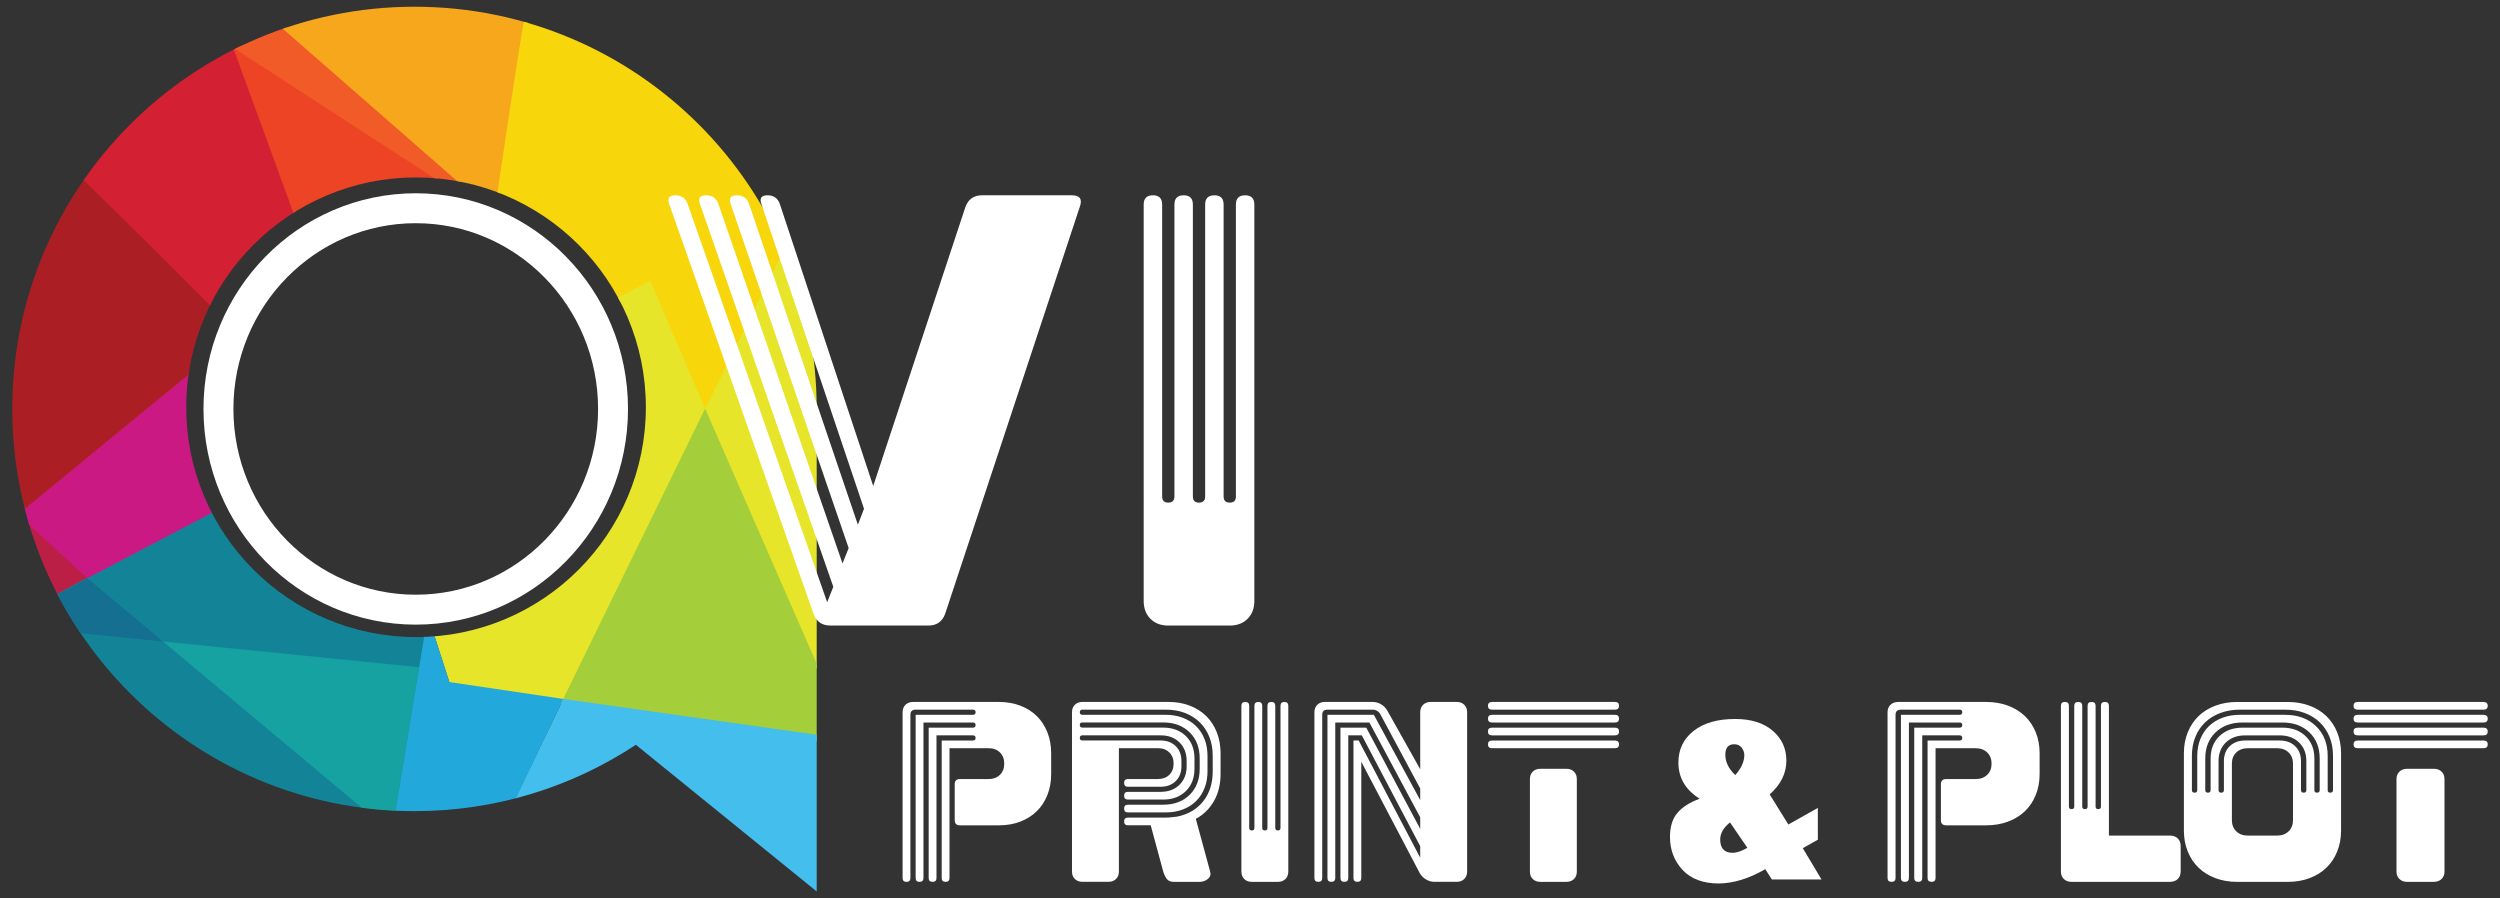 <svg xmlns="http://www.w3.org/2000/svg" xmlns:xlink="http://www.w3.org/1999/xlink" id="Layer_1" data-name="Layer 1" viewBox="0 0 1420.16 510.24"><rect x="0" y="0" width="1420.16" height="510.24" fill="#333333" stroke="none"/><defs><style>      .cls-1 {        fill: #bb1f45;      }      .cls-1, .cls-2, .cls-3, .cls-4, .cls-5, .cls-6, .cls-7, .cls-8, .cls-9, .cls-10, .cls-11, .cls-12, .cls-13, .cls-14, .cls-15, .cls-16, .cls-17 {        stroke-width: 0px;      }      .cls-1, .cls-2, .cls-3, .cls-4, .cls-5, .cls-6, .cls-7, .cls-9, .cls-10, .cls-11, .cls-15, .cls-18, .cls-17 {        fill-rule: evenodd;      }      .cls-2 {        fill: #43beed;      }      .cls-3 {        fill: #d32032;      }      .cls-4 {        fill: #ca1983;      }      .cls-5 {        fill: #f15b28;      }      .cls-6 {        fill: #ab1f24;      }      .cls-7 {        fill: #a4ce3a;      }      .cls-8, .cls-18 {        fill: none;      }      .cls-9 {        fill: #f6a71c;      }      .cls-10 {        fill: #f7d60b;      }      .cls-11 {        fill: #ec4425;      }      .cls-12 {        fill: #156f90;      }      .cls-19 {        clip-path: url(#clippath);      }      .cls-13 {        fill: #23a8db;      }      .cls-14 {        fill: #16a2a1;      }      .cls-15 {        fill: #138398;      }      .cls-16 {        fill: #fff;      }      .cls-18 {        stroke: #fff;        stroke-miterlimit: 2.61;        stroke-width: 17px;      }      .cls-17 {        fill: #e6e52a;      }    </style><clipPath id="clippath"><path class="cls-8" d="M463.94,232.3C463.94,106.12,361.64,3.82,235.46,3.82S6.98,106.12,6.98,232.3s102.29,228.48,228.48,228.48c46.46,0,89.68-13.87,125.75-37.69l102.73,83.32V232.4h0s0-.07,0-.1ZM236.34,361.89c-72.1,0-130.55-58.45-130.55-130.55s58.45-130.55,130.55-130.55,130.55,58.45,130.55,130.55-58.45,130.55-130.55,130.55Z"></path></clipPath></defs><g class="cls-19"><g><path class="cls-15" d="M120.92,289.99l-89.74,47.27s54.08,116.68,194.29,124.99c7.41-46.37,16.22-101.15,16.22-101.15,0,0-75.47,5.38-120.78-71.11Z"></path><g><path class="cls-12" d="M30.99,338.26l12.42,21.23,49.21,4.94-43-35.98s-17.23,9.61-18.63,9.81Z"></path><polygon class="cls-14" points="92.62 364.43 207.85 460.84 224.48 461.95 238.05 379.01 92.62 364.43"></polygon><polygon class="cls-1" points="30.99 338.26 57.43 323.84 9.55 291.59 30.99 338.26"></polygon><path class="cls-4" d="M108.5,209.26L9.55,291.59l40.06,36.86,72.11-37.86s-17.63-41.46-13.22-81.32Z"></path><path class="cls-6" d="M121.27,173.11L42.8,96.09S-18.69,207.66,9.55,292.79c63.3-52.08,98.95-81.12,98.95-81.12,0,0,1.1-18.23,12.77-38.56Z"></path><path class="cls-3" d="M168.59,121.53L135.54,14.57s-67.5,51.28-91.94,83.93c37.46,36.45,76.32,75.51,76.32,75.51,0,0,14.82-28.04,48.67-52.48Z"></path><path class="cls-11" d="M250.92,102.7L130.94,22.98l36.25,99.35s31.85-21.43,83.73-19.63Z"></path><polygon class="cls-5" points="264.54 104.91 156.77 10.37 129.53 25.19 248.71 102.5 264.54 104.91"></polygon><path class="cls-9" d="M156.57,12.77l106.36,92.94,21.23,4.81,16.63-102.35s-74.71-22.63-144.22,4.61Z"></path><path class="cls-10" d="M299.29,3.76c-1.23-.16-17.43,110.57-17.43,110.57l66.1,58.89,20.73-8.41,31.85,73.01,52.88-104.26S380.11,14.57,299.29,3.76Z"></path><path class="cls-17" d="M246.62,360.71l10.61,33.03,63.1,5.71,80.22-166.4,72.71,168.81-.6-227.14-18.33-51.23-53.74,108.72-31.16-72.53-19.76,9.96s34.35,51.64,1.9,121.65c-35.75,67.6-104.95,69.42-104.95,69.42Z"></path><polygon class="cls-7" points="400.54 232.1 469.85 390.54 470.25 421.99 318.22 400.55 400.54 232.1"></polygon><polygon class="cls-2" points="320.02 397.05 470.85 418.38 476.06 522.74 390.73 483.08 354.47 439.01 288.77 461.65 320.02 397.05"></polygon><polygon class="cls-13" points="241.05 361.12 224.48 461.95 284.87 470.66 320.02 397.05 255.35 387.46 246.62 360.71 241.05 361.12"></polygon></g></g></g><path class="cls-16" d="M380.15,115.83c-1.16-3.26,0-4.89,3.49-4.89s5.82,1.63,6.98,4.89l79.26,226.26,3.49-8.73-75.77-217.53c-1.16-3.26,0-4.89,3.49-4.89s5.82,1.63,6.98,4.89l70.53,204.26,3.49-8.73-67.04-195.53c-1.16-3.26,0-4.89,3.49-4.89s5.82,1.63,6.98,4.89l61.8,182.26,3.49-9.08-58.31-173.18c-1.16-3.26,0-4.89,3.49-4.89s5.82,1.63,6.98,4.89l53.07,160.26,52.37-158.52c1.63-4.42,4.77-6.63,9.43-6.63h50.98c4.66,0,6.17,2.21,4.54,6.63l-76.47,231.14c-1.63,4.42-4.77,6.63-9.43,6.63h-55.87c-4.66,0-7.8-2.21-9.43-6.63l-82.05-232.89h0ZM695.09,282.03c0,2.33,1.16,3.49,3.49,3.49s3.49-1.16,3.49-3.49V116.18c0-3.49,1.75-5.24,5.24-5.24s5.24,1.75,5.24,5.24v225.21c0,4.19-1.28,7.57-3.84,10.13-2.56,2.56-5.94,3.84-10.13,3.84h-34.92c-4.19,0-7.57-1.28-10.13-3.84-2.56-2.56-3.84-5.94-3.84-10.13V116.18c0-3.49,1.75-5.24,5.24-5.24s5.24,1.75,5.24,5.24v165.85c0,2.33,1.16,3.49,3.49,3.49s3.49-1.16,3.49-3.49V116.18c0-3.49,1.75-5.24,5.24-5.24s5.24,1.75,5.24,5.24v165.85c0,2.33,1.16,3.49,3.49,3.49s3.49-1.16,3.49-3.49V116.18c0-3.49,1.75-5.24,5.24-5.24s5.24,1.75,5.24,5.24v165.85h0Z"></path><path class="cls-18" d="M236.17,118.29c61.9,0,112.08,51.05,112.08,114.02s-50.18,114.02-112.08,114.02-112.08-51.05-112.08-114.02,50.18-114.02,112.08-114.02h0Z"></path><path class="cls-16" d="M1079.82,403.14c-2.02,0-3.03.97-3.03,2.92v92.7c0,1.46-.76,2.19-2.27,2.19s-2.27-.73-2.27-2.19v-94.16c0-1.75.56-3.16,1.67-4.23,1.11-1.07,2.58-1.61,4.39-1.61h50c4.55,0,8.69.71,12.43,2.12,3.74,1.41,6.92,3.38,9.55,5.91,2.63,2.53,4.67,5.6,6.14,9.2,1.46,3.6,2.2,7.59,2.2,11.97v11.68c0,4.38-.73,8.37-2.2,11.97-1.46,3.6-3.51,6.67-6.14,9.2-2.63,2.53-5.81,4.5-9.55,5.91-3.74,1.41-7.88,2.12-12.43,2.12h-22.73c-2.02,0-3.03-.97-3.03-2.92v-20.44c0-1.95,1.01-2.92,3.03-2.92h16.67c2.73,0,4.92-.8,6.59-2.41,1.67-1.61,2.5-3.72,2.5-6.35s-.83-4.74-2.5-6.35c-1.67-1.61-3.86-2.41-6.59-2.41h-22.73v73.72c0,1.46-.76,2.19-2.27,2.19s-2.27-.73-2.27-2.19v-78.1h18.18c1.01,0,1.52-.49,1.52-1.46s-.51-1.46-1.52-1.46h-21.21v81.02c0,1.46-.76,2.19-2.27,2.19s-2.27-.73-2.27-2.19v-85.4h25.76c1.01,0,1.52-.49,1.52-1.46s-.51-1.46-1.52-1.46h-28.79v88.32c0,1.46-.76,2.19-2.27,2.19s-2.27-.73-2.27-2.19v-92.7h33.34c1.01,0,1.52-.49,1.52-1.46s-.51-1.46-1.52-1.46h-33.34ZM1193.46,400.95c0-1.46.76-2.19,2.27-2.19s2.27.73,2.27,2.19v73.72h34.7c1.82,0,3.28.54,4.39,1.61,1.11,1.07,1.67,2.48,1.67,4.23v14.6c0,1.75-.56,3.16-1.67,4.23-1.11,1.07-2.58,1.61-4.39,1.61h-55.91c-1.82,0-3.28-.54-4.39-1.61-1.11-1.07-1.67-2.48-1.67-4.23v-94.16c0-1.46.76-2.19,2.27-2.19s2.27.73,2.27,2.19v57.23c0,.97.5,1.46,1.52,1.46s1.52-.49,1.52-1.46v-57.23c0-1.46.76-2.19,2.27-2.19s2.27.73,2.27,2.19v57.23c0,.97.51,1.46,1.52,1.46s1.52-.49,1.52-1.46v-57.23c0-1.46.76-2.19,2.27-2.19s2.27.73,2.27,2.19v57.23c0,.97.51,1.46,1.52,1.46s1.52-.49,1.52-1.46v-57.23h0ZM1240.59,427.96c0-4.38.73-8.37,2.2-11.97,1.46-3.6,3.51-6.67,6.14-9.2,2.63-2.53,5.81-4.5,9.55-5.91,3.74-1.41,7.88-2.12,12.43-2.12h28.64c4.55,0,8.69.71,12.43,2.12,3.74,1.41,6.92,3.38,9.55,5.91,2.63,2.53,4.67,5.6,6.14,9.2,1.46,3.6,2.2,7.59,2.2,11.97v43.8c0,4.38-.73,8.37-2.2,11.97-1.46,3.6-3.51,6.67-6.14,9.2-2.63,2.53-5.81,4.5-9.55,5.91-3.74,1.41-7.88,2.12-12.43,2.12h-28.64c-4.55,0-8.69-.71-12.43-2.12-3.74-1.41-6.92-3.38-9.55-5.91-2.63-2.53-4.67-5.6-6.14-9.2-1.46-3.6-2.2-7.59-2.2-11.97v-43.8h0ZM1322.26,448.83c0,.97.5,1.46,1.52,1.46s1.52-.49,1.52-1.46v-19.42c0-3.99-.66-7.59-1.97-10.8-1.31-3.21-3.16-5.96-5.53-8.25-2.37-2.29-5.23-4.06-8.56-5.33-3.33-1.27-7.07-1.9-11.21-1.9h-25.61c-4.04,0-7.75.63-11.14,1.9-3.38,1.27-6.26,3.04-8.64,5.33-2.37,2.29-4.22,5.04-5.53,8.25-1.31,3.21-1.97,6.81-1.97,10.8v19.42c0,.97.51,1.46,1.52,1.46s1.52-.49,1.52-1.46v-19.42c0-3.5.58-6.69,1.74-9.56,1.16-2.87,2.8-5.33,4.92-7.37,2.12-2.04,4.67-3.63,7.65-4.74,2.98-1.12,6.29-1.68,9.93-1.68h25.61c7.27,0,13.13,2.14,17.58,6.42,4.44,4.28,6.67,9.93,6.67,16.93v19.42h0ZM1314.69,448.83c0,.97.51,1.46,1.52,1.46s1.52-.49,1.52-1.46v-17.96c0-6.13-1.94-11.07-5.83-14.82-3.89-3.75-9.02-5.62-15.38-5.62h-22.58c-6.36,0-11.49,1.87-15.38,5.62-3.89,3.75-5.83,8.69-5.83,14.82v17.96c0,.97.5,1.46,1.52,1.46s1.52-.49,1.52-1.46v-17.96c0-5.26,1.67-9.49,5-12.7,3.33-3.21,7.73-4.82,13.18-4.82h22.58c5.45,0,9.85,1.61,13.18,4.82,3.33,3.21,5,7.45,5,12.7v17.96h0ZM1308.63,450.29c1.01,0,1.52-.49,1.52-1.46v-16.5c0-4.38-1.39-7.91-4.17-10.58-2.78-2.68-6.44-4.01-10.99-4.01h-19.55c-4.55,0-8.21,1.34-10.99,4.01-2.78,2.68-4.17,6.2-4.17,10.58v16.5c0,.97.51,1.46,1.52,1.46s1.52-.49,1.52-1.46v-16.5c0-3.5,1.11-6.33,3.33-8.47,2.22-2.14,5.15-3.21,8.79-3.21h19.55c3.64,0,6.57,1.07,8.79,3.21,2.22,2.14,3.33,4.96,3.33,8.47v16.5c0,.97.5,1.46,1.52,1.46h0ZM1293.47,474.67c2.73,0,4.92-.8,6.59-2.41,1.67-1.61,2.5-3.72,2.5-6.35v-32.12c0-2.63-.83-4.74-2.5-6.35-1.67-1.61-3.86-2.41-6.59-2.41h-16.52c-2.73,0-4.92.8-6.59,2.41-1.67,1.61-2.5,3.72-2.5,6.35v32.12c0,2.63.83,4.74,2.5,6.35,1.67,1.61,3.86,2.41,6.59,2.41h16.52ZM1339.39,403.14c-1.62,0-2.42-.73-2.42-2.19s.81-2.19,2.42-2.19h71.37c1.62,0,2.42.73,2.42,2.19s-.81,2.19-2.42,2.19h-71.37ZM1339.39,410.44c-1.62,0-2.42-.73-2.42-2.19s.81-2.19,2.42-2.19h71.37c1.62,0,2.42.73,2.42,2.19s-.81,2.19-2.42,2.19h-71.37ZM1339.39,417.74c-1.62,0-2.42-.73-2.42-2.19s.81-2.19,2.42-2.19h71.37c1.62,0,2.42.73,2.42,2.19s-.81,2.19-2.42,2.19h-71.37ZM1339.39,425.04c-1.62,0-2.42-.73-2.42-2.19s.81-2.19,2.42-2.19h71.37c1.62,0,2.42.73,2.42,2.19s-.81,2.19-2.42,2.19h-71.37ZM1388.63,495.11c0,1.75-.56,3.16-1.67,4.23-1.11,1.07-2.58,1.61-4.39,1.61h-15.15c-1.82,0-3.28-.54-4.39-1.61-1.11-1.07-1.67-2.48-1.67-4.23v-52.55c0-1.75.56-3.16,1.67-4.23,1.11-1.07,2.58-1.61,4.39-1.61h15.15c1.82,0,3.28.54,4.39,1.61,1.11,1.07,1.67,2.48,1.67,4.23v52.55h0Z"></path><path class="cls-16" d="M1032.65,458.97v18.05l-8.55,4.8,10.63,17.76h-28.2l-3.75-5.84c-9.37,5.43-18.29,8.13-26.69,8.13s-15.56-2.57-20.32-7.73c-4.75-5.16-7.11-11.38-7.11-18.66,0-5.81,1.39-10.37,4.19-13.68,2.8-3.31,7.01-5.99,12.64-8.07-8.04-5.07-12.05-11.9-12.05-20.53,0-7.44,2.85-13.43,8.58-17.96,5.73-4.53,13.59-6.81,23.63-6.81,9.04,0,16.16,2.23,21.34,6.67,5.19,4.44,7.78,10.1,7.78,16.97,0,7.21-3.16,13.61-9.48,19.2l10.61,17.1,16.75-9.42h0ZM985.75,440.31c3.42-3.94,5.14-7.73,5.14-11.33,0-1.55-.51-2.97-1.52-4.26-1-1.28-2.41-1.94-4.21-1.94-1.67,0-2.93.5-3.78,1.46-.85.97-1.28,2.46-1.28,4.46,0,4.19,1.87,8.04,5.65,11.6h0ZM992.61,481.6l-9.86-14.42c-3.72,3-5.57,6.24-5.57,9.71,0,2.52.59,4.42,1.77,5.66,1.16,1.26,2.9,1.89,5.19,1.89,2.44,0,5.27-.95,8.48-2.84h0Z"></path><path class="cls-16" d="M520.13,403.14c-1.97,0-2.96.97-2.96,2.92v92.7c0,1.46-.74,2.19-2.22,2.19s-2.22-.73-2.22-2.19v-94.16c0-1.75.54-3.16,1.63-4.23,1.09-1.07,2.52-1.61,4.29-1.61h48.86c4.44,0,8.49.71,12.14,2.12,3.65,1.41,6.76,3.38,9.33,5.91,2.57,2.53,4.56,5.6,6,9.2,1.43,3.6,2.15,7.59,2.15,11.97v11.68c0,4.38-.72,8.37-2.15,11.97-1.43,3.6-3.43,6.67-6,9.2-2.57,2.53-5.68,4.5-9.33,5.91-3.65,1.41-7.7,2.12-12.14,2.12h-22.21c-1.97,0-2.96-.97-2.96-2.92v-20.44c0-1.95.99-2.92,2.96-2.92h16.29c2.66,0,4.81-.8,6.44-2.41,1.63-1.61,2.44-3.72,2.44-6.35s-.81-4.74-2.44-6.35c-1.63-1.61-3.78-2.41-6.44-2.41h-22.21v73.72c0,1.46-.74,2.19-2.22,2.19s-2.22-.73-2.22-2.19v-78.1h17.77c.99,0,1.48-.49,1.48-1.46s-.49-1.46-1.48-1.46h-20.73v81.02c0,1.46-.74,2.19-2.22,2.19s-2.22-.73-2.22-2.19v-85.4h25.17c.99,0,1.48-.49,1.48-1.46s-.49-1.46-1.48-1.46h-28.13v88.32c0,1.46-.74,2.19-2.22,2.19s-2.22-.73-2.22-2.19v-92.7h32.57c.99,0,1.48-.49,1.48-1.46s-.49-1.46-1.48-1.46h-32.57ZM638.57,466.64c0-1.46.74-2.19,2.22-2.19h21.47c.69,0,1.38-.02,2.07-.07.69-.05,1.33-.12,1.92-.22l2.52-.29c6.22-1.27,11.13-4.16,14.73-8.69,3.6-4.53,5.4-10.19,5.4-17.01v-8.76c0-3.99-.64-7.59-1.92-10.8-1.28-3.21-3.08-5.96-5.4-8.25-2.32-2.29-5.11-4.06-8.36-5.33-3.26-1.27-6.91-1.9-10.96-1.9h-47.38c-.99,0-1.48.49-1.48,1.46s.49,1.46,1.48,1.46h47.23c3.55,0,6.81.56,9.77,1.68,2.96,1.12,5.48,2.7,7.55,4.74,2.07,2.04,3.68,4.5,4.81,7.37,1.14,2.87,1.7,6.06,1.7,9.56v8.76c0,3.5-.57,6.69-1.7,9.56-1.13,2.87-2.74,5.33-4.81,7.37-2.07,2.04-4.56,3.63-7.48,4.74-2.91,1.12-6.14,1.68-9.7,1.68h-21.47c-1.48,0-2.22-.73-2.22-2.19s.74-2.19,2.22-2.19h19.99c6.22,0,11.23-1.87,15.03-5.62,3.8-3.75,5.7-8.69,5.7-14.82v-5.84c0-6.13-1.9-11.07-5.7-14.82-3.8-3.75-8.81-5.62-15.03-5.62h-45.9c-.99,0-1.48.49-1.48,1.46s.49,1.46,1.48,1.46h45.75c5.43,0,9.77,1.61,13.03,4.82,3.26,3.21,4.89,7.45,4.89,12.7v5.84c0,5.26-1.63,9.49-4.89,12.7-3.26,3.21-7.55,4.82-12.88,4.82h-19.99c-1.48,0-2.22-.73-2.22-2.19s.74-2.19,2.22-2.19h18.51c4.44,0,8.02-1.34,10.73-4.01,2.71-2.68,4.07-6.2,4.07-10.58v-2.92c0-4.38-1.36-7.91-4.07-10.58-2.71-2.68-6.29-4.01-10.73-4.01h-44.41c-.99,0-1.48.49-1.48,1.46s.49,1.46,1.48,1.46h44.41c3.55,0,6.42,1.07,8.59,3.21,2.17,2.14,3.26,4.96,3.26,8.47v2.92c0,3.5-1.09,6.33-3.26,8.47-2.17,2.14-5.03,3.21-8.59,3.21h-18.51c-1.48,0-2.22-.73-2.22-2.19s.74-2.19,2.22-2.19h17.03c2.66,0,4.81-.8,6.44-2.41s2.44-3.72,2.44-6.35-.81-4.74-2.44-6.35c-1.63-1.61-3.78-2.41-6.44-2.41h-22.21v70.07c0,1.75-.54,3.16-1.63,4.23-1.09,1.07-2.52,1.61-4.29,1.61h-14.8c-1.78,0-3.21-.54-4.29-1.61-1.09-1.07-1.63-2.48-1.63-4.23v-90.51c0-1.75.54-3.16,1.63-4.23,1.09-1.07,2.52-1.61,4.29-1.61h48.86c4.44,0,8.49.71,12.14,2.12,3.65,1.41,6.76,3.38,9.33,5.91,2.57,2.53,4.56,5.6,6,9.2,1.43,3.6,2.15,7.59,2.15,11.97v11.68c0,5.84-1.23,10.95-3.7,15.33-2.47,4.38-5.92,7.79-10.36,10.22l8.14,29.93c.49,1.65.07,3.04-1.26,4.16-1.33,1.12-2.89,1.68-4.66,1.68h-14.81c-1.78,0-3.08-.56-3.92-1.68-.84-1.12-1.51-2.51-2-4.16l-7.11-26.28h-12.88c-1.48,0-2.22-.73-2.22-2.19h0ZM724.44,470.29c0,.97.49,1.46,1.48,1.46s1.48-.49,1.48-1.46v-69.34c0-1.46.74-2.19,2.22-2.19s2.22.73,2.22,2.19v94.16c0,1.75-.54,3.16-1.63,4.23-1.09,1.07-2.52,1.61-4.29,1.61h-14.8c-1.78,0-3.21-.54-4.29-1.61-1.09-1.07-1.63-2.48-1.63-4.23v-94.16c0-1.46.74-2.19,2.22-2.19s2.22.73,2.22,2.19v69.34c0,.97.49,1.46,1.48,1.46s1.48-.49,1.48-1.46v-69.34c0-1.46.74-2.19,2.22-2.19s2.22.73,2.22,2.19v69.34c0,.97.49,1.46,1.48,1.46s1.48-.49,1.48-1.46v-69.34c0-1.46.74-2.19,2.22-2.19s2.22.73,2.22,2.19v69.34h0ZM773.3,432.77v65.98c0,1.46-.74,2.19-2.22,2.19s-2.22-.73-2.22-2.19v-78.1h2.96l34.94,66.57v-6.57l-33.16-62.92h-7.7v81.02c0,1.46-.74,2.19-2.22,2.19s-2.22-.73-2.22-2.19v-85.4h14.66l30.65,57.52v-6.57l-28.87-53.87h-19.39v88.32c0,1.46-.74,2.19-2.22,2.19s-2.22-.73-2.22-2.19v-92.7h26.35l26.35,48.47v-6.57l-22.65-42.19c-.39-.78-.99-1.41-1.78-1.9s-1.63-.73-2.52-.73h-25.76c-1.97,0-2.96.97-2.96,2.92v92.7c0,1.46-.74,2.19-2.22,2.19s-2.22-.73-2.22-2.19v-94.16c0-1.75.54-3.16,1.63-4.23,1.09-1.07,2.52-1.61,4.29-1.61h27.09c1.78,0,3.43.46,4.96,1.39,1.53.92,2.74,2.21,3.63,3.87l18.51,32.99v-32.41c0-1.75.54-3.16,1.63-4.23s2.52-1.61,4.29-1.61h14.8c1.78,0,3.21.54,4.29,1.61,1.09,1.07,1.63,2.48,1.63,4.23v90.51c0,1.75-.54,3.16-1.63,4.23-1.09,1.07-2.52,1.61-4.29,1.61h-12.58c-1.78,0-3.45-.49-5.03-1.46-1.58-.97-2.76-2.24-3.55-3.8l-33.02-62.92h0ZM847.62,403.14c-1.58,0-2.37-.73-2.37-2.19s.79-2.19,2.37-2.19h69.73c1.58,0,2.37.73,2.37,2.19s-.79,2.19-2.37,2.19h-69.73ZM847.62,410.44c-1.58,0-2.37-.73-2.37-2.19s.79-2.19,2.37-2.19h69.73c1.58,0,2.37.73,2.37,2.19s-.79,2.19-2.37,2.19h-69.73ZM847.62,417.74c-1.58,0-2.37-.73-2.37-2.19s.79-2.19,2.37-2.19h69.73c1.58,0,2.37.73,2.37,2.19s-.79,2.19-2.37,2.19h-69.73ZM847.62,425.04c-1.58,0-2.37-.73-2.37-2.19s.79-2.19,2.37-2.19h69.73c1.58,0,2.37.73,2.37,2.19s-.79,2.19-2.37,2.19h-69.73ZM895.74,495.11c0,1.75-.54,3.16-1.63,4.23-1.09,1.07-2.52,1.61-4.29,1.61h-14.81c-1.78,0-3.21-.54-4.29-1.61-1.09-1.07-1.63-2.48-1.63-4.23v-52.55c0-1.75.54-3.16,1.63-4.23,1.09-1.07,2.52-1.61,4.29-1.61h14.81c1.78,0,3.21.54,4.29,1.61,1.09,1.07,1.63,2.48,1.63,4.23v52.55h0Z"></path></svg>